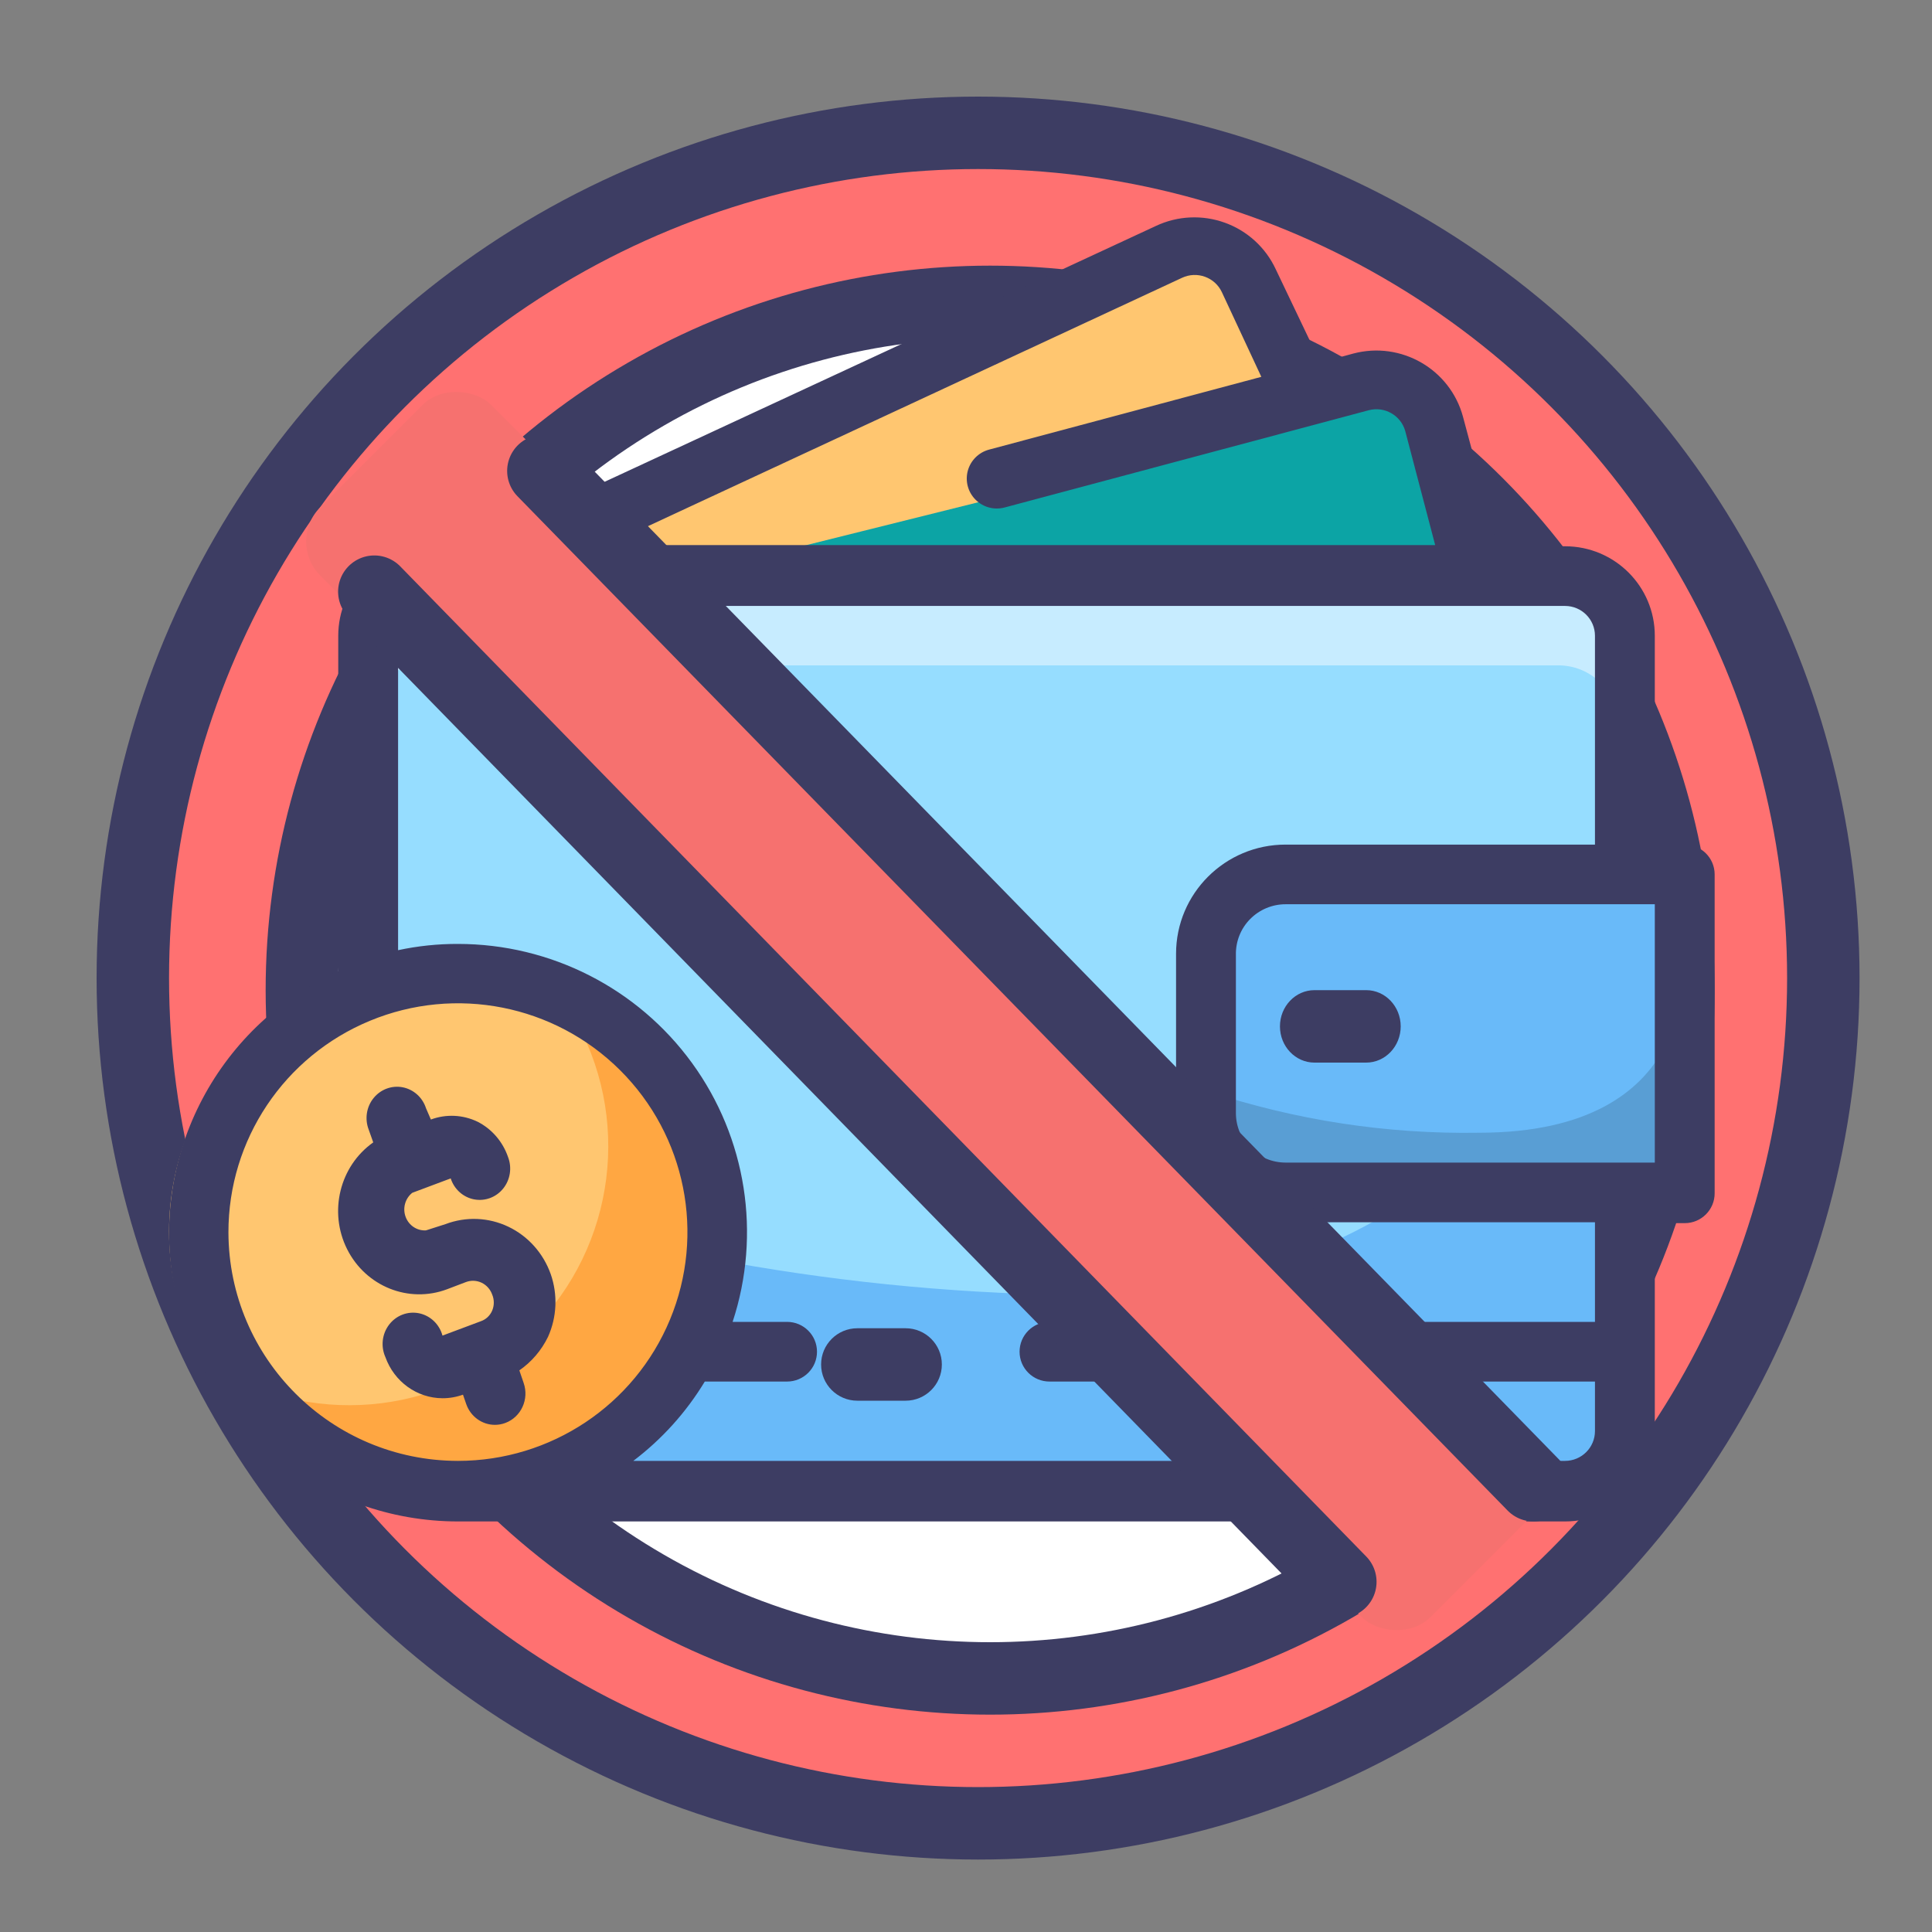 <?xml version="1.0" encoding="UTF-8"?>
<svg width="80px" height="80px" viewBox="0 0 80 80" version="1.1" xmlns="http://www.w3.org/2000/svg" xmlns:xlink="http://www.w3.org/1999/xlink">
    <rect x="0" y="0" width="80" height="80" fill="#808080" stroke="none"/>
    <title>oplaty</title>
    <g id="oplaty" stroke="none" stroke-width="1" fill="none" fill-rule="evenodd">
        <circle id="Oval" stroke="#3D3D63" stroke-width="3" fill="#FF7171" cx="40.5" cy="40.5" r="35"></circle>
        <circle id="Oval" stroke="#3D3D63" stroke-width="3" fill="#FFFFFF" cx="41" cy="41" r="28.5"></circle>
        <g id="Wallet" transform="translate(1, -1)">
            <rect id="Rectangle-path" x="0" y="0" width="75" height="75"></rect>
            <path d="M60,25 L58.301,18.826 C57.942,17.511 56.572,16.732 55.241,17.085 L25,25 L60,25 Z" id="Shape" stroke="#0CA4A5" stroke-width="2" fill="#0CA4A5" fill-rule="nonzero" stroke-linecap="round" stroke-linejoin="round"></path>
            <path d="M51.708,21.984 L50.008,16.582 C49.648,15.431 48.278,14.749 46.945,15.058 L16.683,21.984 L51.708,21.984 Z" id="Shape-Copy" stroke="#FFC670" stroke-width="2" fill="#FFC670" fill-rule="nonzero" stroke-linecap="round" stroke-linejoin="round" transform="translate(34.195, 18.484) rotate(-14) translate(-34.195, -18.484) "></path>
            <rect id="Rectangle-path" fill="#96DDFF" fill-rule="nonzero" x="14" y="25" width="52" height="38" rx="2"></rect>
            <path d="M66,60.566 L66,40 C63.45,45.883 57.296,54.619 43.194,54.619 C33.226,54.467 23.354,52.585 14,49.053 L14,60.464 C14,61.865 15.109,63 16.476,63 L63.524,63 C64.854,63.001 65.947,61.926 66,60.566 Z" id="Shape" fill="#69BAF9" fill-rule="nonzero"></path>
            <path d="M63.524,25 L16.476,25 C15.109,25 14,26.096 14,27.449 L14,31 C14,29.647 15.109,28.551 16.476,28.551 L63.524,28.551 C64.891,28.551 66,29.647 66,31 L66,27.449 C66,26.096 64.891,25 63.524,25 Z" id="Shape" fill="#C7ECFF" fill-rule="nonzero"></path>
            <path d="M52.325,37 L69,37 L69,51 L52.325,51 C51.438,50.997 50.588,50.623 49.964,49.962 C49.34,49.301 48.993,48.407 49,47.477 L49,40.523 C48.993,39.593 49.34,38.699 49.964,38.038 C50.588,37.377 51.438,37.003 52.325,37 L52.325,37 Z" id="Shape" fill="#69BAF9" fill-rule="nonzero"></path>
            <path d="M68.638,41 C68.638,41 69.412,47.904 60.243,47.904 C56.43,47.968 52.632,47.386 49,46.181 L49,47.554 C49,49.457 50.488,51 52.323,51 L69,51 L69,41.609 L68.638,41 Z" id="Shape" fill="#599ED4" fill-rule="nonzero"></path>
            <circle id="Oval" fill="#FFC670" fill-rule="nonzero" cx="17" cy="52" r="11"></circle>
            <path d="M22.691,43 C25.186,47.214 24.509,52.583 21.046,56.046 C17.583,59.509 12.214,60.186 8,57.691 C10.273,61.571 14.724,63.623 19.15,62.832 C23.577,62.042 27.042,58.577 27.832,54.15 C28.623,49.724 26.571,45.273 22.691,43 L22.691,43 Z" id="Shape" fill="#FFA742" fill-rule="nonzero"></path>
            <path d="M68.761,35.973 L67.522,35.973 L67.522,27.326 C67.522,25.279 65.858,23.62 63.805,23.62 L61.017,23.62 L59.58,18.259 C59.048,16.286 57.014,15.114 55.033,15.641 L53.67,16.011 L51.824,12.145 C51.407,11.25 50.65,10.558 49.719,10.222 C48.789,9.886 47.763,9.933 46.868,10.354 L18.284,23.62 L16.723,23.62 C14.67,23.62 13.006,25.279 13.006,27.326 L13.006,41.21 C7.883,43.538 5.08,49.11 6.273,54.596 C7.466,60.081 12.332,63.996 17.962,64 L63.805,64 C65.858,64 67.522,62.341 67.522,60.294 L67.522,51.648 L68.761,51.648 C69.445,51.648 70,51.095 70,50.412 L70,37.208 C70,36.526 69.445,35.973 68.761,35.973 Z M47.946,12.503 C48.565,12.213 49.303,12.479 49.594,13.096 L51.229,16.604 L39.954,19.618 C39.525,19.733 39.19,20.067 39.074,20.495 C38.959,20.923 39.082,21.38 39.397,21.693 C39.711,22.007 40.169,22.129 40.599,22.014 L55.677,17.987 C56.334,17.814 57.008,18.2 57.189,18.852 L58.428,23.571 L24.145,23.571 L47.946,12.503 Z M8.459,52.031 C8.454,48.197 10.766,44.739 14.317,43.269 C17.867,41.798 21.957,42.606 24.677,45.315 C27.398,48.023 28.213,52.099 26.743,55.641 C25.273,59.183 21.807,61.492 17.962,61.492 C12.721,61.486 8.472,57.255 8.459,52.031 Z M65.044,55.736 L42.457,55.736 C41.773,55.736 41.218,56.289 41.218,56.972 C41.218,57.654 41.773,58.207 42.457,58.207 L65.044,58.207 L65.044,60.257 C65.044,60.939 64.489,61.492 63.805,61.492 L25.223,61.492 C26.41,60.594 27.414,59.479 28.184,58.207 L31.591,58.207 C32.275,58.207 32.83,57.654 32.83,56.972 C32.83,56.289 32.275,55.736 31.591,55.736 L29.336,55.736 C30.532,52.101 29.907,48.115 27.655,45.017 C25.404,41.919 21.799,40.085 17.962,40.086 C17.129,40.083 16.298,40.17 15.484,40.345 L15.484,27.326 C15.484,26.644 16.039,26.091 16.723,26.091 L63.805,26.091 C64.489,26.091 65.044,26.644 65.044,27.326 L65.044,35.973 L52.233,35.973 C49.728,35.973 47.698,37.997 47.698,40.493 L47.698,47.09 C47.698,49.586 49.728,51.611 52.233,51.611 L65.044,51.611 L65.044,55.736 Z M67.522,49.14 L52.233,49.14 C51.097,49.14 50.176,48.222 50.176,47.09 L50.176,40.531 C50.166,39.98 50.378,39.449 50.765,39.057 C51.152,38.664 51.681,38.443 52.233,38.443 L67.522,38.443 L67.522,49.14 Z" id="Shape" fill="#3D3D63" fill-rule="nonzero"></path>
            <path d="M53.429,45 L55.571,45 C56.36,45 57,44.328 57,43.5 C57,42.672 56.36,42 55.571,42 L53.429,42 C52.64,42 52,42.672 52,43.5 C52,44.328 52.64,45 53.429,45 Z" id="Shape" fill="#3D3D63" fill-rule="nonzero"></path>
            <path d="M36.498,56 L34.502,56 C33.672,56 33,56.672 33,57.5 C33,58.328 33.672,59 34.502,59 L36.498,59 C37.328,59 38,58.328 38,57.5 C38,56.672 37.328,56 36.498,56 Z" id="Shape" fill="#3D3D63" fill-rule="nonzero"></path>
            <path d="M18.168,58.742 L18.307,59.144 C18.488,59.658 18.963,60 19.494,60 C19.641,60 19.786,59.973 19.924,59.922 C20.579,59.678 20.919,58.936 20.682,58.262 L20.505,57.744 C21.011,57.394 21.42,56.916 21.692,56.356 C22.059,55.54 22.1,54.609 21.806,53.763 C21.498,52.893 20.866,52.184 20.048,51.795 C19.23,51.405 18.294,51.367 17.448,51.688 L16.64,51.947 C16.269,51.971 15.926,51.743 15.795,51.385 C15.664,51.028 15.777,50.624 16.072,50.391 L17.663,49.795 L17.663,49.795 C17.807,50.243 18.177,50.576 18.629,50.663 C19.081,50.75 19.543,50.579 19.836,50.215 C20.129,49.851 20.206,49.352 20.038,48.913 C19.819,48.274 19.366,47.748 18.775,47.448 C18.168,47.156 17.473,47.123 16.842,47.357 L16.842,47.357 L16.64,46.89 C16.496,46.442 16.126,46.11 15.674,46.022 C15.223,45.935 14.76,46.107 14.467,46.471 C14.174,46.834 14.097,47.333 14.266,47.772 L14.455,48.304 C13.062,49.288 12.599,51.183 13.374,52.727 C14.15,54.27 15.923,54.981 17.512,54.385 L18.295,54.087 C18.506,54.008 18.739,54.018 18.943,54.115 C19.146,54.212 19.304,54.389 19.381,54.606 C19.469,54.817 19.469,55.056 19.381,55.267 C19.293,55.475 19.123,55.635 18.914,55.708 L17.322,56.304 C17.195,55.834 16.82,55.476 16.353,55.38 C15.886,55.284 15.407,55.466 15.113,55.85 C14.818,56.235 14.76,56.756 14.96,57.199 C15.325,58.216 16.267,58.894 17.322,58.898 C17.619,58.899 17.914,58.846 18.194,58.742 L18.168,58.742 Z" id="Shape" fill="#3D3D63" fill-rule="nonzero"></path>
        </g>
        <rect id="Rectangle" fill="#F6716F" transform="translate(38.364, 41.864) rotate(-45) translate(-38.364, -41.864) " x="33.364" y="9.364" width="10" height="65" rx="2"></rect>
        <line x1="15.5" y1="24.5" x2="55.5" y2="65.5" id="Line-8" stroke="#3D3D63" stroke-width="3" stroke-linecap="round" stroke-linejoin="round"></line>
        <line x1="22.5" y1="19.5" x2="63.5" y2="61.5" id="Line-8-Copy" stroke="#3D3D63" stroke-width="3" stroke-linecap="round" stroke-linejoin="round"></line>
    </g>
</svg>